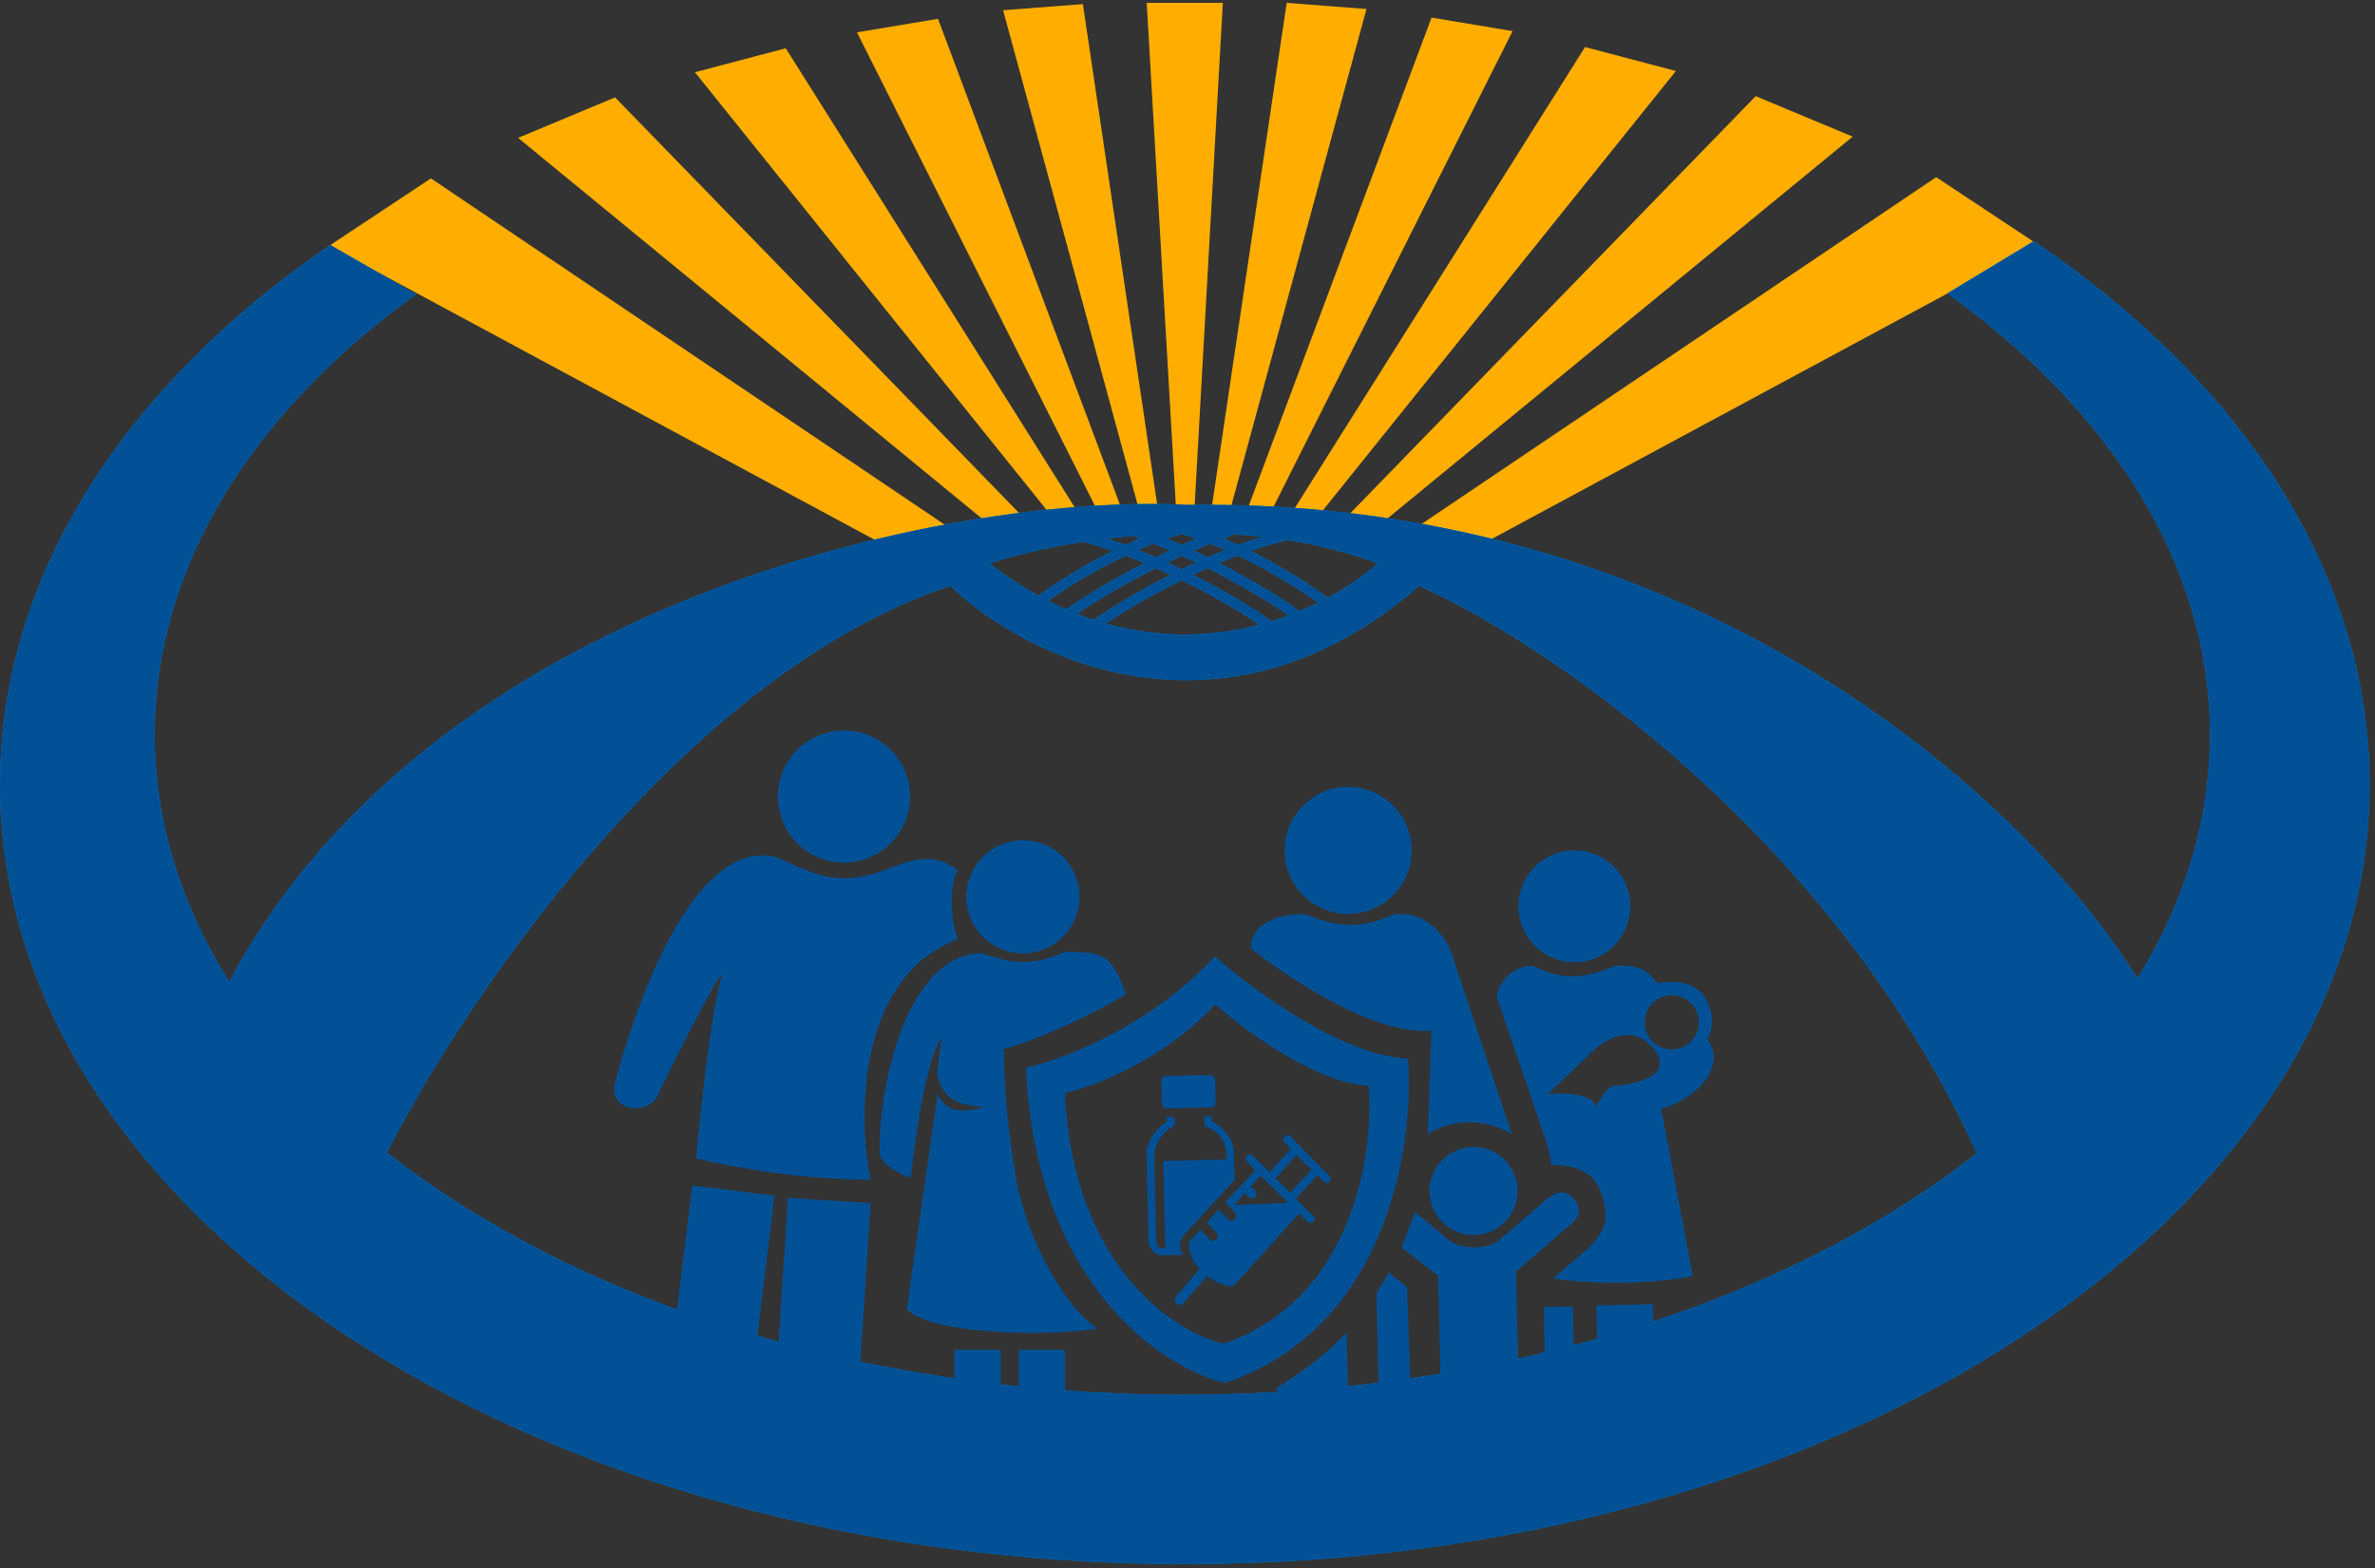 <?xml version="1.0" encoding="UTF-8"?> <svg xmlns="http://www.w3.org/2000/svg" width="274" height="181" viewBox="0 0 274 181" fill="none"><rect x="0" y="0" width="274" height="181" fill="#333333" stroke="none"/><path d="M49.716 20.586L112.748 63.08L103.683 63.788L37.959 28.377L49.716 20.586Z" fill="#FFAE00"></path><path d="M223.372 20.444L160.34 62.938L169.405 63.646L235.129 28.235L223.372 20.444Z" fill="#FFAE00"></path><path d="M59.772 15.912L70.962 11.237L119.688 61.38H115.155L59.772 15.912Z" fill="#FFAE00"></path><path d="M213.742 15.77L202.552 11.096L153.826 61.238H158.359L213.742 15.77Z" fill="#FFAE00"></path><path d="M80.17 8.335L90.652 5.571L126.488 62.513L122.664 61.238L80.17 8.335Z" fill="#FFAE00"></path><path d="M193.346 8.194L182.864 5.43L147.027 62.371L150.852 61.097L193.346 8.194Z" fill="#FFAE00"></path><path d="M98.867 3.73L108.216 2.172L129.746 59.68L127.763 61.238L98.867 3.73Z" fill="#FFAE00"></path><path d="M174.506 3.588L165.157 2.03L143.627 59.539L145.61 61.097L174.506 3.588Z" fill="#FFAE00"></path><path d="M115.723 1.18L124.93 0.472L133.995 61.522L131.87 60.53L115.723 1.18Z" fill="#FFAE00"></path><path d="M157.65 1.039L148.443 0.331L139.378 61.38L141.503 60.389L157.65 1.039Z" fill="#FFAE00"></path><path d="M132.295 0.331H141.077L137.677 60.955L135.825 61.276L132.295 0.331Z" fill="#FFAE00"></path><path fill-rule="evenodd" clip-rule="evenodd" d="M234.641 27.825L224.655 33.864C243.499 47.356 254.962 65.194 254.962 84.752C254.962 94.713 251.989 104.227 246.583 112.949C235.191 94.165 197.64 57.362 136.972 58.264C109.635 56.848 49.832 69.483 26.488 113.223L26.447 113.301C20.901 104.484 17.847 94.847 17.847 84.752C17.847 65.247 29.248 47.452 48.002 33.973L38.09 28.265C14.5 44.428 0 66.38 0 90.56C0 140.235 61.197 180.505 136.688 180.505C212.179 180.505 273.377 140.235 273.377 90.56C273.377 66.16 258.612 44.029 234.641 27.825ZM228.051 133.054L228.086 133.073C206.343 150.097 173.347 160.958 136.405 160.958C99.416 160.958 66.384 150.07 44.642 133.009C53.538 115.426 78.952 77.803 109.635 67.613C118.181 75.829 140.967 87.33 163.743 67.613C178.191 74.082 211.28 96.226 228.051 133.054ZM114.167 65.026C116.694 64.184 120.452 63.234 124.943 62.536C126.057 62.816 127.212 63.168 128.384 63.575C124.89 65.308 121.864 67.251 119.811 68.743C117.943 67.714 116.058 66.484 114.167 65.026ZM120.928 69.336C121.627 69.692 122.322 70.021 123.015 70.323C125.097 68.843 128.318 66.879 132.017 64.977C131.302 64.675 130.584 64.387 129.869 64.115C126.287 65.805 123.124 67.778 120.928 69.336ZM131.311 63.461C131.989 63.733 132.667 64.017 133.339 64.31C133.872 64.047 134.413 63.785 134.96 63.528C134.333 63.256 133.702 62.992 133.069 62.737C132.475 62.967 131.889 63.21 131.311 63.461ZM134.643 62.16C135.203 61.967 135.768 61.787 136.334 61.621C136.901 61.787 137.466 61.967 138.026 62.16C137.459 62.399 136.894 62.645 136.334 62.897C135.775 62.645 135.21 62.399 134.643 62.16ZM131.525 62.138C130.949 62.379 130.38 62.629 129.821 62.887C129.111 62.624 128.403 62.378 127.703 62.153C128.678 62.033 129.68 61.927 130.704 61.838C130.977 61.935 131.251 62.036 131.525 62.138ZM124.257 70.838C126.455 69.334 129.703 67.4 133.368 65.561C133.932 65.812 134.492 66.07 135.046 66.332C131.322 68.215 128.073 70.184 126.202 71.539C125.558 71.327 124.909 71.094 124.257 70.838ZM136.334 64.14C135.779 64.394 135.229 64.652 134.685 64.914C135.242 65.169 135.792 65.43 136.334 65.693C136.876 65.43 137.427 65.169 137.983 64.914C137.44 64.652 136.89 64.394 136.334 64.14ZM139.33 64.31C138.797 64.047 138.256 63.785 137.709 63.528C138.336 63.256 138.967 62.992 139.6 62.737C140.193 62.967 140.78 63.21 141.358 63.461C140.679 63.733 140.002 64.017 139.33 64.31ZM142.454 61.665C142.018 61.817 141.581 61.975 141.144 62.138C141.72 62.379 142.288 62.629 142.847 62.887C143.787 62.539 144.724 62.22 145.644 61.94C144.577 61.822 143.513 61.731 142.454 61.665ZM127.578 71.958C134.052 73.788 140.119 73.452 145.29 72.095C143.416 70.799 140.423 69.012 137 67.287C136.78 67.176 136.558 67.065 136.334 66.954C136.111 67.065 135.889 67.176 135.668 67.287C132.365 68.952 129.461 70.675 127.578 71.958ZM137.623 66.332C141.496 68.291 144.855 70.342 146.684 71.698C147.367 71.489 148.032 71.263 148.679 71.022C146.482 69.494 143.118 67.476 139.301 65.561C138.737 65.812 138.177 66.07 137.623 66.332ZM140.651 64.977C144.524 66.968 147.871 69.027 149.938 70.527C150.673 70.222 151.381 69.899 152.06 69.564C149.857 67.974 146.56 65.889 142.8 64.115C142.084 64.387 141.367 64.675 140.651 64.977ZM144.285 63.575C147.969 65.403 151.134 67.463 153.185 68.984C155.542 67.714 157.489 66.316 158.927 65.026C155.569 63.755 152.079 62.888 148.581 62.334C147.208 62.637 145.76 63.063 144.285 63.575Z" fill="#0084CC"></path><path fill-rule="evenodd" clip-rule="evenodd" d="M234.641 27.825L224.655 33.864C243.499 47.356 254.962 65.194 254.962 84.752C254.962 94.713 251.989 104.227 246.583 112.949C235.191 94.165 197.64 57.362 136.972 58.264C109.635 56.848 49.832 69.483 26.488 113.223L26.447 113.301C20.901 104.484 17.847 94.847 17.847 84.752C17.847 65.247 29.248 47.452 48.002 33.973L38.09 28.265C14.5 44.428 0 66.38 0 90.56C0 140.235 61.197 180.505 136.688 180.505C212.179 180.505 273.377 140.235 273.377 90.56C273.377 66.16 258.612 44.029 234.641 27.825ZM228.051 133.054L228.086 133.073C206.343 150.097 173.347 160.958 136.405 160.958C99.416 160.958 66.384 150.07 44.642 133.009C53.538 115.426 78.952 77.803 109.635 67.613C118.181 75.829 140.967 87.33 163.743 67.613C178.191 74.082 211.28 96.226 228.051 133.054ZM114.167 65.026C116.694 64.184 120.452 63.234 124.943 62.536C126.057 62.816 127.212 63.168 128.384 63.575C124.89 65.308 121.864 67.251 119.811 68.743C117.943 67.714 116.058 66.484 114.167 65.026ZM120.928 69.336C121.627 69.692 122.322 70.021 123.015 70.323C125.097 68.843 128.318 66.879 132.017 64.977C131.302 64.675 130.584 64.387 129.869 64.115C126.287 65.805 123.124 67.778 120.928 69.336ZM131.311 63.461C131.989 63.733 132.667 64.017 133.339 64.31C133.872 64.047 134.413 63.785 134.96 63.528C134.333 63.256 133.702 62.992 133.069 62.737C132.475 62.967 131.889 63.21 131.311 63.461ZM134.643 62.16C135.203 61.967 135.768 61.787 136.334 61.621C136.901 61.787 137.466 61.967 138.026 62.16C137.459 62.399 136.894 62.645 136.334 62.897C135.775 62.645 135.21 62.399 134.643 62.16ZM131.525 62.138C130.949 62.379 130.38 62.629 129.821 62.887C129.111 62.624 128.403 62.378 127.703 62.153C128.678 62.033 129.68 61.927 130.704 61.838C130.977 61.935 131.251 62.036 131.525 62.138ZM124.257 70.838C126.455 69.334 129.703 67.4 133.368 65.561C133.932 65.812 134.492 66.07 135.046 66.332C131.322 68.215 128.073 70.184 126.202 71.539C125.558 71.327 124.909 71.094 124.257 70.838ZM136.334 64.14C135.779 64.394 135.229 64.652 134.685 64.914C135.242 65.169 135.792 65.43 136.334 65.693C136.876 65.43 137.427 65.169 137.983 64.914C137.44 64.652 136.89 64.394 136.334 64.14ZM139.33 64.31C138.797 64.047 138.256 63.785 137.709 63.528C138.336 63.256 138.967 62.992 139.6 62.737C140.193 62.967 140.78 63.21 141.358 63.461C140.679 63.733 140.002 64.017 139.33 64.31ZM142.454 61.665C142.018 61.817 141.581 61.975 141.144 62.138C141.72 62.379 142.288 62.629 142.847 62.887C143.787 62.539 144.724 62.22 145.644 61.94C144.577 61.822 143.513 61.731 142.454 61.665ZM127.578 71.958C134.052 73.788 140.119 73.452 145.29 72.095C143.416 70.799 140.423 69.012 137 67.287C136.78 67.176 136.558 67.065 136.334 66.954C136.111 67.065 135.889 67.176 135.668 67.287C132.365 68.952 129.461 70.675 127.578 71.958ZM137.623 66.332C141.496 68.291 144.855 70.342 146.684 71.698C147.367 71.489 148.032 71.263 148.679 71.022C146.482 69.494 143.118 67.476 139.301 65.561C138.737 65.812 138.177 66.07 137.623 66.332ZM140.651 64.977C144.524 66.968 147.871 69.027 149.938 70.527C150.673 70.222 151.381 69.899 152.06 69.564C149.857 67.974 146.56 65.889 142.8 64.115C142.084 64.387 141.367 64.675 140.651 64.977ZM144.285 63.575C147.969 65.403 151.134 67.463 153.185 68.984C155.542 67.714 157.489 66.316 158.927 65.026C155.569 63.755 152.079 62.888 148.581 62.334C147.208 62.637 145.76 63.063 144.285 63.575Z" fill="#025197"></path><path d="M165.14 118.923C158.707 119.583 148.577 112.876 144.316 109.44C144.316 105.978 148.715 105.385 150.708 105.521C154.832 107.331 157.718 106.919 160.81 105.521C164.933 105.027 167.132 108.614 167.613 110.469L174.417 130.88C170.293 128.406 166.239 129.849 164.727 130.88L165.14 118.923Z" fill="#025197"></path><path fill-rule="evenodd" clip-rule="evenodd" d="M118.352 123.219C122.458 122.342 132.571 118.543 140.179 110.358C144.396 114.147 154.751 121.814 162.429 122.164C163.221 131.996 160.114 153.249 141.358 159.601C134.176 157.925 119.519 148.302 118.352 123.219ZM122.855 126.129C126.12 125.432 134.163 122.411 140.213 115.901C143.567 118.915 151.802 125.012 157.908 125.29C158.537 133.109 156.067 150.011 141.15 155.062C135.439 153.729 123.783 146.077 122.855 126.129Z" fill="#025197"></path><path d="M178.451 138.372L172.937 143.131C171.325 144.441 168.027 143.983 167.202 143.131L163.23 139.862L161.703 143.983L165.907 147.217L166.43 169.048C166.568 170.645 167.822 170.904 168.432 170.834C170.068 170.928 170.467 169.368 170.462 168.576L170.281 161.036C170.708 160 170.975 160.744 171.068 161.004L171.073 161.017L171.253 168.557C171.339 169.236 171.806 170.753 173.306 170.717C174.861 170.68 175.425 169.277 175.416 168.291L174.9 146.752L181.72 140.836C182.069 140.355 182.602 139.398 181.534 138.298C180.17 136.894 179.067 137.982 178.451 138.372Z" fill="#025197"></path><path d="M178.123 150.843L178.348 170.679C181.347 170.608 181.928 168.176 181.844 166.969L181.456 150.763L178.123 150.843Z" fill="#025197"></path><path d="M162.369 149.887L163.144 171.075C159.938 171.152 159.193 168.586 159.222 167.293L158.807 149.972L158.79 149.264L160.229 146.853L162.337 148.554L162.369 149.887Z" fill="#025197"></path><circle cx="181.634" cy="104.591" r="6.459" transform="rotate(-1.372 181.634 104.591)" fill="#025197"></circle><circle cx="155.535" cy="98.14" r="7.334" transform="rotate(-1.372 155.535 98.14)" fill="#025197"></circle><circle cx="170.007" cy="137.449" r="5.084" transform="rotate(-1.372 170.007 137.449)" fill="#025197"></circle><path d="M155.349 153.723C152.98 156.448 149.017 159.127 147.332 160.126L147.504 167.292C147.566 169.875 148.644 171.392 151.727 171.318C154.819 171.244 155.703 168.513 155.663 166.847L155.349 153.723Z" fill="#025197"></path><path d="M190.58 150.504L184.164 150.658L184.57 167.614C184.815 169.15 185.346 170.43 188.012 170.366C190.553 170.305 191.108 168.485 191.069 167.458L190.663 150.502L190.58 150.504Z" fill="#025197"></path><path fill-rule="evenodd" clip-rule="evenodd" d="M135.551 129.845L135.528 128.89L134.611 128.912L134.625 129.458C132.971 130.408 132.36 132.137 132.262 132.883L132.509 143.209C132.607 144.372 133.449 144.795 133.858 144.861L136.564 144.797C135.666 143.762 136.381 142.662 136.852 142.241L142.426 136.19L142.352 133.096C142.411 131.201 140.658 129.799 139.773 129.334L139.76 128.788L138.931 128.808L138.958 129.946C141.106 130.659 141.537 132.478 141.484 133.299L141.496 133.799L134.209 133.974L134.45 144.028C133.581 144.231 133.376 143.553 133.382 143.189L133.153 133.635C133.07 131.634 134.717 130.275 135.551 129.845ZM138.499 141.929L137.396 143.092C137.197 143.294 136.907 143.823 137.338 144.323C137.598 144.848 138.216 145.995 138.61 146.386L139.28 147.007L140.126 147.715L141.363 148.323C141.643 148.453 142.278 148.593 142.581 148.112L149.854 140.063L150.523 140.684L150.748 140.952C150.824 141.072 151.078 141.235 151.49 140.934C151.902 140.633 151.592 140.325 151.385 140.208L149.73 138.564L149.596 138.43L149.549 138.295L149.762 138.062L151.847 135.782L151.932 135.689L152.063 135.686L152.243 135.909L152.42 136.041L152.689 136.308C152.794 136.442 153.072 136.645 153.346 136.383C153.459 136.274 153.615 135.976 153.328 135.656L148.854 131.12C148.735 131.016 148.437 130.875 148.199 131.135C147.961 131.396 148.022 131.64 148.082 131.73L148.754 132.442L148.844 132.531L148.89 132.621L148.848 132.713L148.549 132.993L146.55 135.181L146.464 135.274L144.586 133.407L144.407 133.229L144.102 133.236L143.886 133.333L143.718 133.61L143.724 133.883L144.71 134.951L144.8 135.04L144.716 135.179L141.342 138.731L142.455 139.88C142.675 140.107 142.677 140.476 142.459 140.705C142.242 140.934 141.888 140.936 141.668 140.709L140.581 139.587L139.234 141.106L140.313 142.219C140.524 142.437 140.526 142.793 140.317 143.014C140.107 143.235 139.766 143.237 139.554 143.018L138.499 141.929ZM145.426 135.662L142.408 139.057L148.645 138.817L145.426 135.662ZM147.181 135.984L148.836 137.629L151.304 134.975L149.561 133.287L147.181 135.984Z" fill="#025197"></path><path d="M141.846 148.403C138.246 147.579 137.219 144.781 137.197 143.872L137.977 143.625L142.4 147.844L141.846 148.403Z" fill="#025197" stroke="#09488A" stroke-width="0.087"></path><rect width="7.888" height="1.183" rx="0.592" transform="matrix(0.654 -0.756 0.729 0.685 135.293 150.033)" fill="#025197"></rect><rect width="1.924" height="1.008" rx="0.504" transform="matrix(-0.715 -0.7 0.669 -0.743 144.48 138.524)" fill="#025197"></rect><rect x="133.977" y="124.193" width="6.198" height="3.731" rx="0.524" transform="rotate(-1.372 133.977 124.193)" fill="#025197"></rect><path fill-rule="evenodd" clip-rule="evenodd" d="M191.646 127.941L195.296 147.263C188.743 148.531 181.808 147.971 179.159 147.533L182.642 144.564C184.361 143.231 184.98 141.799 185.182 140.96C185.3 140.082 185.217 137.908 183.943 136.238C182.67 134.568 180.05 134.372 178.899 134.483C178.983 133.814 178.614 132.433 178.419 131.827L172.681 115.04C172.71 113.903 174.088 111.454 176.892 111.454C179.778 112.897 182.109 113.243 186.375 111.454C189.265 111.314 190.009 112.127 190.688 112.868C190.881 113.079 191.069 113.284 191.299 113.46C197.801 112.284 198.152 118.398 196.962 119.855C199.498 123.467 194.961 127.181 191.646 127.941ZM184.165 127.713C183.68 126.115 180.216 126.094 178.544 126.283L183.133 121.927C184.546 120.292 188.04 117.809 190.708 120.963C193.376 124.118 188.686 125.183 186.008 125.322C185.264 125.646 184.374 127.112 184.165 127.713ZM192.946 121.106C194.673 121.065 196.039 119.631 195.998 117.904C195.957 116.178 194.523 114.811 192.796 114.852C191.069 114.894 189.703 116.327 189.744 118.054C189.786 119.781 191.219 121.147 192.946 121.106Z" fill="#025197"></path><path d="M85.89 104.43C84.842 104.517 84.252 104.175 84.088 103.993V103.446C85.617 102.398 86.619 103.446 86.928 104.102V104.211C86.928 104.91 87.802 105.777 88.239 106.123C87.365 106.341 86.309 105.085 85.89 104.43Z" fill="white"></path><path d="M82.34 104.438C83.389 104.525 83.979 104.183 84.143 104.001V103.455C82.613 102.406 81.612 103.455 81.302 104.11V104.219C81.302 104.919 80.428 105.785 79.991 106.131C80.865 106.35 81.921 105.093 82.34 104.438Z" fill="white"></path><path d="M122.875 109.805C118.545 111.867 115.865 110.836 113.352 110.005C104.647 109.996 101.245 125.328 101.503 133.4C102.052 134.682 104.536 135.86 105.076 135.89C106.443 123.733 108.155 120.168 108.602 119.898L108.109 123.67C108.559 127.338 111.435 127.62 113.597 127.741C109.686 128.871 108.869 127.448 108.172 126.32L104.62 151.081C107.206 153.924 120.607 154.337 126.608 153.306C123.112 151.197 118.048 142.638 117.054 134.901C116.638 132.406 115.808 127.029 115.819 121.027C119.184 120.284 126.349 116.932 129.884 114.753C128.189 109.403 126.38 110.005 122.875 109.805Z" fill="#025197"></path><circle cx="118.013" cy="103.499" r="6.529" transform="rotate(-1.372 118.013 103.499)" fill="#025197"></circle><path d="M110.48 108.405C109.536 105.521 109.591 102.176 110.495 100.418C107.413 98.053 104.526 99.496 102.052 100.418C96.762 102.389 94.011 100.733 91.743 99.909C90.094 99.084 89.269 98.709 88.032 98.709C79.291 98.709 73.257 116.277 70.921 125.061C70.222 128.249 74.632 128.772 75.869 126.504C76.318 125.256 82.998 112.07 83.3 112.46C81.964 116.857 80.804 128.578 80.276 133.683C84.734 134.751 92.362 136.13 100.447 136.13C98.917 128.84 98.95 112.755 110.48 108.405Z" fill="#025197"></path><circle cx="97.368" cy="91.925" r="7.626" transform="rotate(2.036 97.368 91.925)" fill="#025197"></circle><rect x="110.094" y="155.78" width="5.36" height="7.834" fill="#025197"></rect><rect x="117.516" y="155.78" width="5.36" height="7.834" fill="#025197"></rect><rect x="79.871" y="136.812" width="9.565" height="29.365" transform="rotate(7.023 79.871 136.812)" fill="#025197"></rect><rect x="90.904" y="138.226" width="9.565" height="29.365" transform="rotate(3.722 90.904 138.226)" fill="#025197"></rect></svg> 